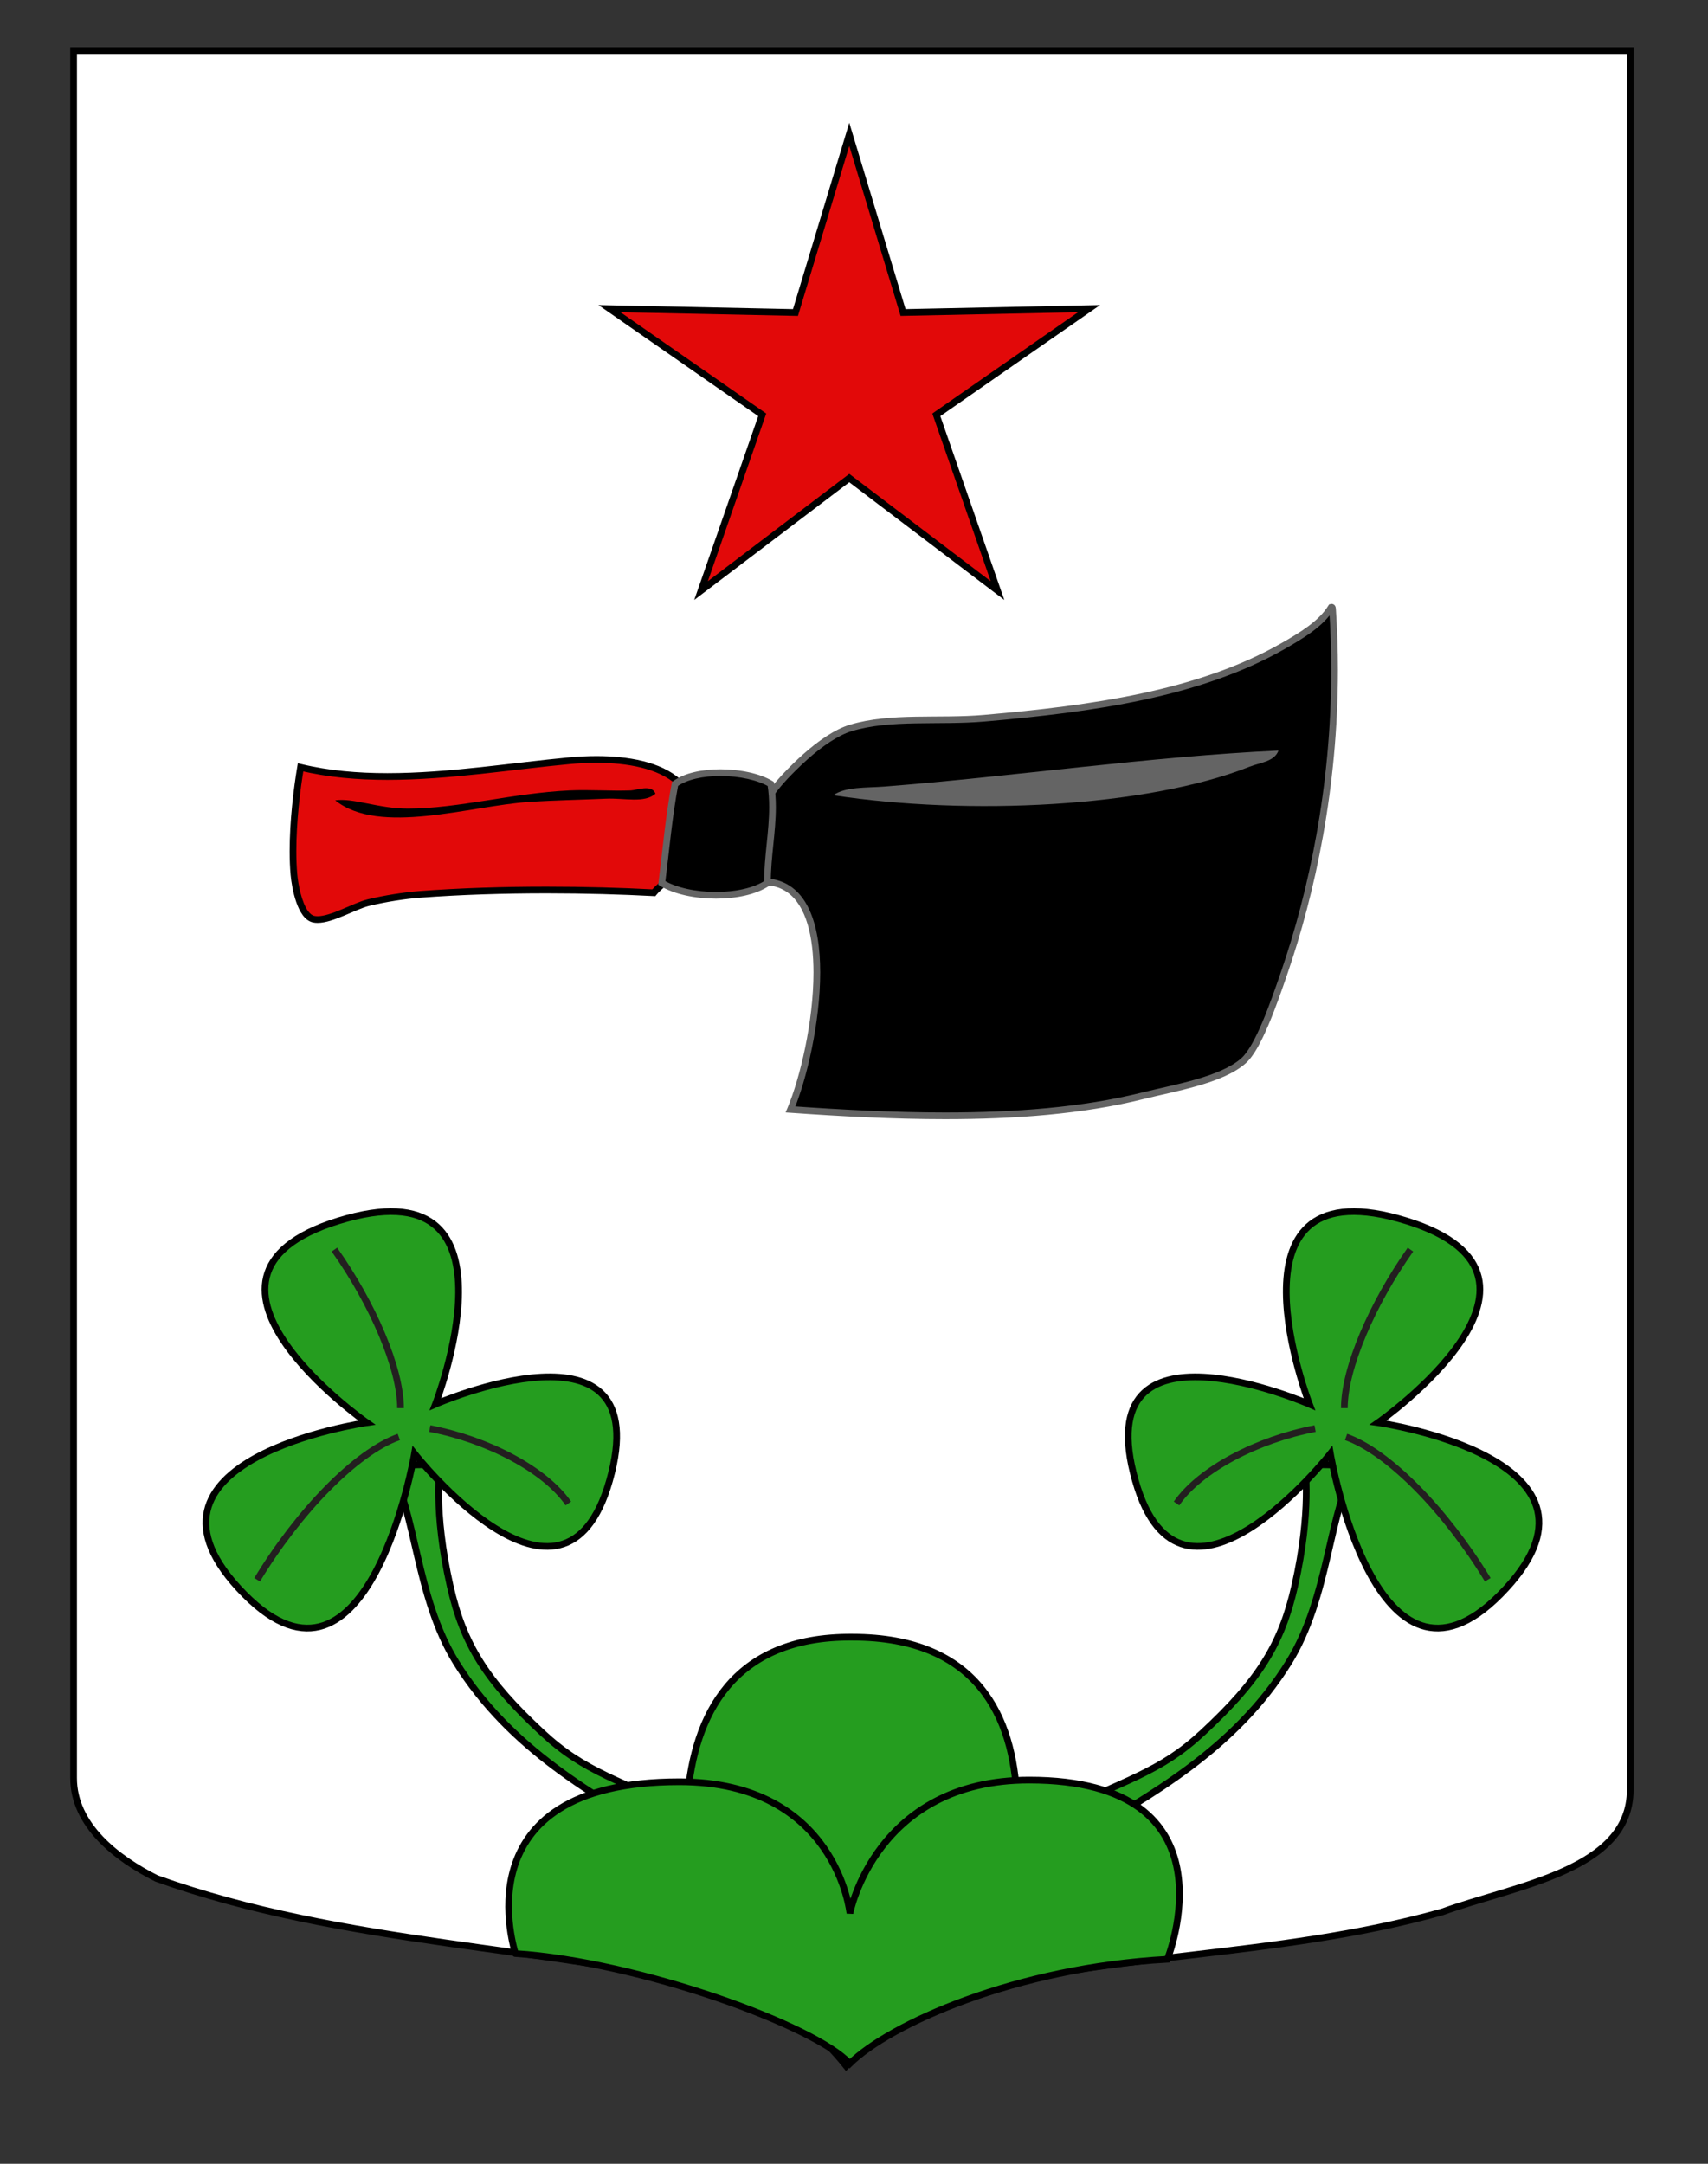<?xml version="1.0" encoding="utf-8"?>
<!-- Generator: Adobe Illustrator 15.1.0, SVG Export Plug-In . SVG Version: 6.00 Build 0)  -->
<!DOCTYPE svg PUBLIC "-//W3C//DTD SVG 1.1//EN" "http://www.w3.org/Graphics/SVG/1.1/DTD/svg11.dtd">
<svg version="1.1" id="Calque_2" xmlns="http://www.w3.org/2000/svg" xmlns:xlink="http://www.w3.org/1999/xlink" x="0px" y="0px"
	 width="255.118px" height="323.149px" viewBox="0 0 255.118 323.149" enable-background="new 0 0 255.118 323.149"
	 xml:space="preserve">
<rect x="0" y="0" width="255.118" height="323.149" fill="#333333" stroke="none"/>
<path fill="#FFFFFF" stroke="#000000" d="M10.994,7.546c78,0,154.505,0,232.505,0c0,135.583,0,149.083,0,259.75
	c0,12.043-17.099,14.25-28.1,18.25c-25,7-51,6-76,13c-5,2-9,6-13,10c-4-5-9-9-15-11c-30-7-60-7-88-17c-6-3-12.406-8-12.406-15
	C10.994,242.005,10.994,143.921,10.994,7.546z"/>
<g>
	<path fill-rule="evenodd" clip-rule="evenodd" fill="#E20909" d="M101.355,116.813c-0.038,4.247-0.754,9.924-1.479,14.302
		c-0.672,0.806-1.554,1.405-2.219,2.218c-10.102-0.536-23.154-0.652-35.012,0.248c-2.104,0.158-5.101,0.608-7.643,1.23
		c-2.287,0.562-6.009,2.91-8.137,2.467c-1.943-0.403-2.771-4.6-2.959-6.657c-0.469-5.155,0.294-11.901,0.986-16.024
		c12.753,3.076,27.514,0.186,40.188-0.988C90.538,113.104,97.624,113.421,101.355,116.813z"/>
	<path d="M101.355,116.813l-0.5-0.004c-0.037,4.198-0.75,9.864-1.473,14.225l0.493,0.082l-0.384-0.32
		c-0.608,0.738-1.491,1.338-2.222,2.221l0.387,0.317l0.026-0.5c-4.826-0.256-10.322-0.417-16.04-0.417
		c-6.274,0-12.816,0.193-19.036,0.666c-2.137,0.161-5.147,0.613-7.723,1.243c-1.128,0.28-2.475,0.918-3.822,1.479
		c-1.338,0.564-2.679,1.036-3.618,1.029c-0.174,0-0.334-0.015-0.476-0.045c-0.317-0.063-0.642-0.301-0.955-0.727
		c-0.468-0.632-0.852-1.636-1.116-2.662c-0.267-1.026-0.425-2.078-0.492-2.824c-0.099-1.088-0.143-2.253-0.143-3.453
		c0-4.389,0.583-9.228,1.124-12.443l-0.493-0.083l-0.117,0.486c4.212,1.016,8.627,1.386,13.102,1.386
		c9.236-0.001,18.736-1.575,27.25-2.362c1.256-0.117,2.6-0.188,3.966-0.188c2.251,0,4.565,0.196,6.648,0.707
		c2.085,0.51,3.932,1.334,5.276,2.559L101.355,116.813l-0.5-0.004L101.355,116.813l0.336-0.37c-1.519-1.379-3.521-2.252-5.711-2.79
		c-2.191-0.536-4.577-0.736-6.886-0.736c-1.401,0-2.774,0.074-4.058,0.192c-8.564,0.794-18.033,2.359-27.158,2.358
		c-4.42,0-8.756-0.366-12.868-1.358l-0.521-0.125l-0.089,0.529c-0.547,3.261-1.137,8.133-1.138,12.609
		c0,1.224,0.044,2.418,0.146,3.544c0.098,1.063,0.354,2.652,0.847,4.068c0.248,0.708,0.553,1.375,0.951,1.918
		c0.396,0.539,0.903,0.977,1.558,1.115c0.221,0.046,0.448,0.065,0.68,0.065c1.237-0.007,2.629-0.538,4.003-1.106
		c1.366-0.572,2.71-1.195,3.675-1.43c2.507-0.614,5.491-1.062,7.561-1.217c6.188-0.47,12.707-0.663,18.96-0.663
		c5.7,0,11.179,0.16,15.987,0.415l0.253,0.014l0.16-0.196c0.6-0.742,1.48-1.341,2.216-2.214l0.087-0.104l0.022-0.134
		c0.728-4.396,1.447-10.083,1.486-14.379l0.002-0.224l-0.166-0.151L101.355,116.813z"/>
	<path fill-rule="evenodd" clip-rule="evenodd" d="M94.204,118.047c-2.98,0.108-6.1-0.136-9.122,0
		c-8.424,0.383-16.633,2.712-24.162,2.712c-4.46,0-8.056-1.617-10.849-1.232c6.59,5.299,20.152,0.83,28.847,0.246
		c3.864-0.258,7.857-0.329,11.589-0.492c2.752-0.121,5.762,0.707,7.396-0.74C97.379,117.071,95.1,118.015,94.204,118.047z"/>
	<path fill-rule="evenodd" clip-rule="evenodd" d="M118.08,165.688c3.79-9.009,7.93-33.403-3.716-34.007
		c0.75-3.422-0.566-7.901,0.391-12.211c0.347-1.555,4.006-5.08,5.476-6.393c2.238-2.001,4.708-3.715,6.844-4.361
		c5.997-1.809,13.146-0.859,19.947-1.453c16.065-1.402,32.019-3.594,44.584-10.755c2.732-1.556,5.738-3.348,7.236-5.812
		c0.167-0.054,0.187,0.111,0.196,0.289c1.434,21.152-2.385,40.249-7.236,54.354c-1.562,4.542-3.841,11.109-6.062,13.081
		c-3.297,2.926-10.374,4.06-15.058,5.232C154.922,167.595,135.383,166.921,118.08,165.688z"/>
	<path fill="#646464" d="M118.08,165.688l0.461,0.194c1.952-4.649,3.966-13.187,3.971-20.648c-0.002-3.63-0.475-7.005-1.721-9.573
		c-0.624-1.283-1.448-2.366-2.513-3.148c-1.064-0.784-2.366-1.254-3.888-1.332l-0.026,0.5l0.488,0.107
		c0.194-0.886,0.254-1.819,0.255-2.783c-0.001-1.834-0.218-3.788-0.218-5.751c0-1.233,0.085-2.468,0.354-3.676
		c0.05-0.252,0.312-0.744,0.711-1.284c1.194-1.645,3.525-3.878,4.609-4.844c2.204-1.976,4.646-3.653,6.656-4.256
		c5.843-1.773,12.971-0.842,19.846-1.434c16.08-1.407,32.099-3.592,44.788-10.818c2.735-1.565,5.811-3.366,7.415-5.986l-0.427-0.26
		l0.153,0.476l-0.095-0.295v0.31l0.095-0.014l-0.095-0.295v0.31v-0.4l-0.269,0.295l0.269,0.105v-0.4l-0.269,0.295l0.199-0.219
		l-0.3,0.062c0.004,0-0.002,0.055,0.101,0.156l0.199-0.219l-0.3,0.062l0.008,0.088v0.002v0.003c0.207,3.054,0.304,6.065,0.304,9.024
		c0.001,17.46-3.381,33.119-7.514,45.134c-0.781,2.27-1.738,5.038-2.771,7.472c-1.023,2.43-2.163,4.538-3.149,5.398
		c-1.537,1.371-4.076,2.383-6.815,3.167c-2.739,0.788-5.671,1.364-8.031,1.954c-8.914,2.23-19.08,2.979-29.371,2.978
		c-7.779,0-15.632-0.426-23.075-0.957L118.08,165.688l0.461,0.194L118.08,165.688l-0.036,0.499
		c7.455,0.531,15.33,0.959,23.146,0.959c10.34,0,20.577-0.748,29.613-3.007c2.323-0.582,5.271-1.16,8.065-1.964
		c2.796-0.808,5.443-1.825,7.203-3.38c1.234-1.111,2.345-3.273,3.406-5.755c1.052-2.479,2.015-5.265,2.796-7.537
		c4.164-12.108,7.568-27.87,7.568-45.459c0-2.981-0.098-6.015-0.306-9.091l-0.499,0.034l0.499-0.028
		c-0.007-0.087-0.006-0.189-0.057-0.343c-0.026-0.077-0.071-0.177-0.176-0.273c-0.102-0.098-0.271-0.159-0.404-0.155l-0.212,0.035
		l-0.178,0.057l-0.097,0.159c-1.391,2.307-4.327,4.091-7.056,5.637c-12.442,7.096-28.33,9.293-44.381,10.691
		c-6.727,0.596-13.897-0.372-20.048,1.473c-2.263,0.69-4.76,2.44-7.032,4.467c-0.746,0.667-2.035,1.882-3.194,3.139
		c-0.579,0.629-1.125,1.268-1.558,1.861c-0.431,0.599-0.756,1.131-0.879,1.656c-0.29,1.306-0.376,2.615-0.377,3.893
		c0.001,2.034,0.219,3.996,0.217,5.751c0,0.922-0.059,1.785-0.231,2.569l-0.126,0.576l0.589,0.031
		c1.35,0.071,2.439,0.473,3.348,1.138c1.359,0.997,2.323,2.625,2.941,4.697c0.618,2.068,0.885,4.562,0.885,7.218
		c0.004,7.278-2.002,15.777-3.893,20.259l-0.271,0.644l0.696,0.05L118.08,165.688z"/>
	<path fill-rule="evenodd" clip-rule="evenodd" fill="#646464" d="M190.961,112.089c-0.584,1.656-2.772,1.806-4.303,2.41
		c-15.435,6.09-41.987,7.342-62.185,4.266c1.815-1.298,4.874-1.084,7.627-1.298C151.082,115.989,171.868,112.979,190.961,112.089z"
		/>
	<path fill-rule="evenodd" clip-rule="evenodd" d="M115.127,117.075c0.806,4.968-0.517,9.8-0.493,14.791
		c-3.749,2.535-11.841,2.386-15.779,0c0.622-4.964,1.071-10.105,1.972-14.791C104.12,114.646,111.744,115.015,115.127,117.075z"/>
	<path fill="#646464" d="M115.127,117.075l-0.494,0.08c0.184,1.13,0.254,2.258,0.254,3.389c0.003,3.658-0.751,7.346-0.754,11.19
		l0,0.135l0.5-0.003l-0.28-0.414c-1.704,1.161-4.533,1.765-7.402,1.76c-2.958,0.004-5.966-0.633-7.838-1.773l-0.259,0.428
		l0.496,0.062c0.623-4.976,1.073-10.109,1.967-14.759l-0.491-0.094l0.297,0.402c1.424-1.062,3.924-1.595,6.484-1.589
		c2.776-0.005,5.633,0.615,7.26,1.614L115.127,117.075l-0.494,0.08L115.127,117.075l0.26-0.427c-1.896-1.146-4.857-1.754-7.78-1.759
		c-2.692,0.006-5.343,0.516-7.078,1.784l-0.157,0.116l-0.037,0.192c-0.907,4.721-1.355,9.872-1.977,14.823l-0.041,0.322l0.277,0.168
		c2.126,1.281,5.257,1.914,8.356,1.918c3.005-0.005,5.975-0.596,7.963-1.932l0.222-0.15l-0.002-0.268l0-0.128
		c-0.003-3.71,0.751-7.397,0.754-11.19c0-1.172-0.074-2.354-0.267-3.549l-0.037-0.228l-0.196-0.12L115.127,117.075z"/>
</g>
<polygon fill="#E20909" stroke="#000000" points="126.853,20.065 134.889,46.671 162.672,46.091 139.855,61.952 148.993,88.199 
	126.853,71.397 104.713,88.199 113.851,61.952 91.033,46.091 118.818,46.671 "/>
<g>
	<path id="path3298_1_" fill="#259D1F" stroke="#000000" stroke-linecap="round" stroke-linejoin="round" d="M202.594,218.85
		c-4.165,6.653-3.981,19.567-10.092,29.415c-8.021,12.919-20.628,19.897-31.936,26.477c0,0-5.894-2.549-5.45-2.759
		c13.472-6.388,18.102-7.265,24.515-13.216c8.444-7.833,11.799-13.271,13.752-21.888c2.567-11.325,1.523-17.892,1.511-18.174
		L202.594,218.85z"/>
	<path fill="#259D1F" stroke="#000000" d="M205.837,212.464c0,0,32.157-22.482,2.947-30.507
		c-26.822-7.368-13.197,27.757-13.197,27.757s-33.393-14.6-25.999,11.417c6.896,24.264,29.124-4.042,29.124-4.042
		s6.811,39.788,25.376,21.042C244.064,217.961,205.837,212.464,205.837,212.464z"/>
	<path fill="none" stroke="#231F20" d="M210.676,186.622c-5.697,8.045-9.875,17.699-9.875,23.675"/>
	<path fill="none" stroke="#231F20" d="M222.219,235.929c-6.157-10.15-14.721-19.033-21.161-21.323"/>
	<path fill="none" stroke="#231F20" d="M196.432,213.348c-8.621,1.659-17.163,6.084-20.697,11.189"/>
</g>
<g>
	<path id="path3298_2_" fill="#259D1F" stroke="#000000" stroke-linecap="round" stroke-linejoin="round" d="M58.033,218.85
		c4.165,6.653,3.981,19.567,10.092,29.415c8.021,12.919,20.628,19.897,31.936,26.477c0,0,5.894-2.549,5.45-2.759
		c-13.472-6.388-18.102-7.265-24.515-13.216c-8.444-7.833-11.799-13.271-13.752-21.888c-2.567-11.325-1.523-17.892-1.511-18.174
		L58.033,218.85z"/>
	<path fill="#259D1F" stroke="#000000" d="M54.79,212.464c0,0-32.157-22.482-2.947-30.507c26.822-7.368,13.197,27.757,13.197,27.757
		s33.393-14.6,25.999,11.417c-6.896,24.264-29.124-4.042-29.124-4.042s-6.811,39.788-25.376,21.042
		C16.563,217.961,54.79,212.464,54.79,212.464z"/>
	<path fill="none" stroke="#231F20" d="M49.951,186.622c5.697,8.045,9.875,17.699,9.875,23.675"/>
	<path fill="none" stroke="#231F20" d="M38.408,235.929c6.157-10.15,14.721-19.033,21.161-21.323"/>
	<path fill="none" stroke="#231F20" d="M64.195,213.348c8.621,1.659,17.163,6.084,20.697,11.189"/>
</g>
<g>
	<path fill-rule="evenodd" clip-rule="evenodd" fill="#259D1F" stroke="#000000" d="M148.242,292.608h-43.086
		c0,0-13.958-48.386,22.15-48.104C164.93,244.505,148.242,292.608,148.242,292.608z"/>
	<path fill-rule="evenodd" clip-rule="evenodd" fill="#259D1F" stroke="#000000" d="M126.922,308.188
		c-5-5.592-31.292-15.196-49.958-16.438c0.167,0.155-8.868-25.651,24.498-25.651c23.49,0,25.486,19.643,25.486,19.643
		s3.814-19.896,26.77-19.896c31.498,0,20.645,26.763,20.645,26.763C151.697,293.851,132.922,302.286,126.922,308.188z"/>
</g>
</svg>

